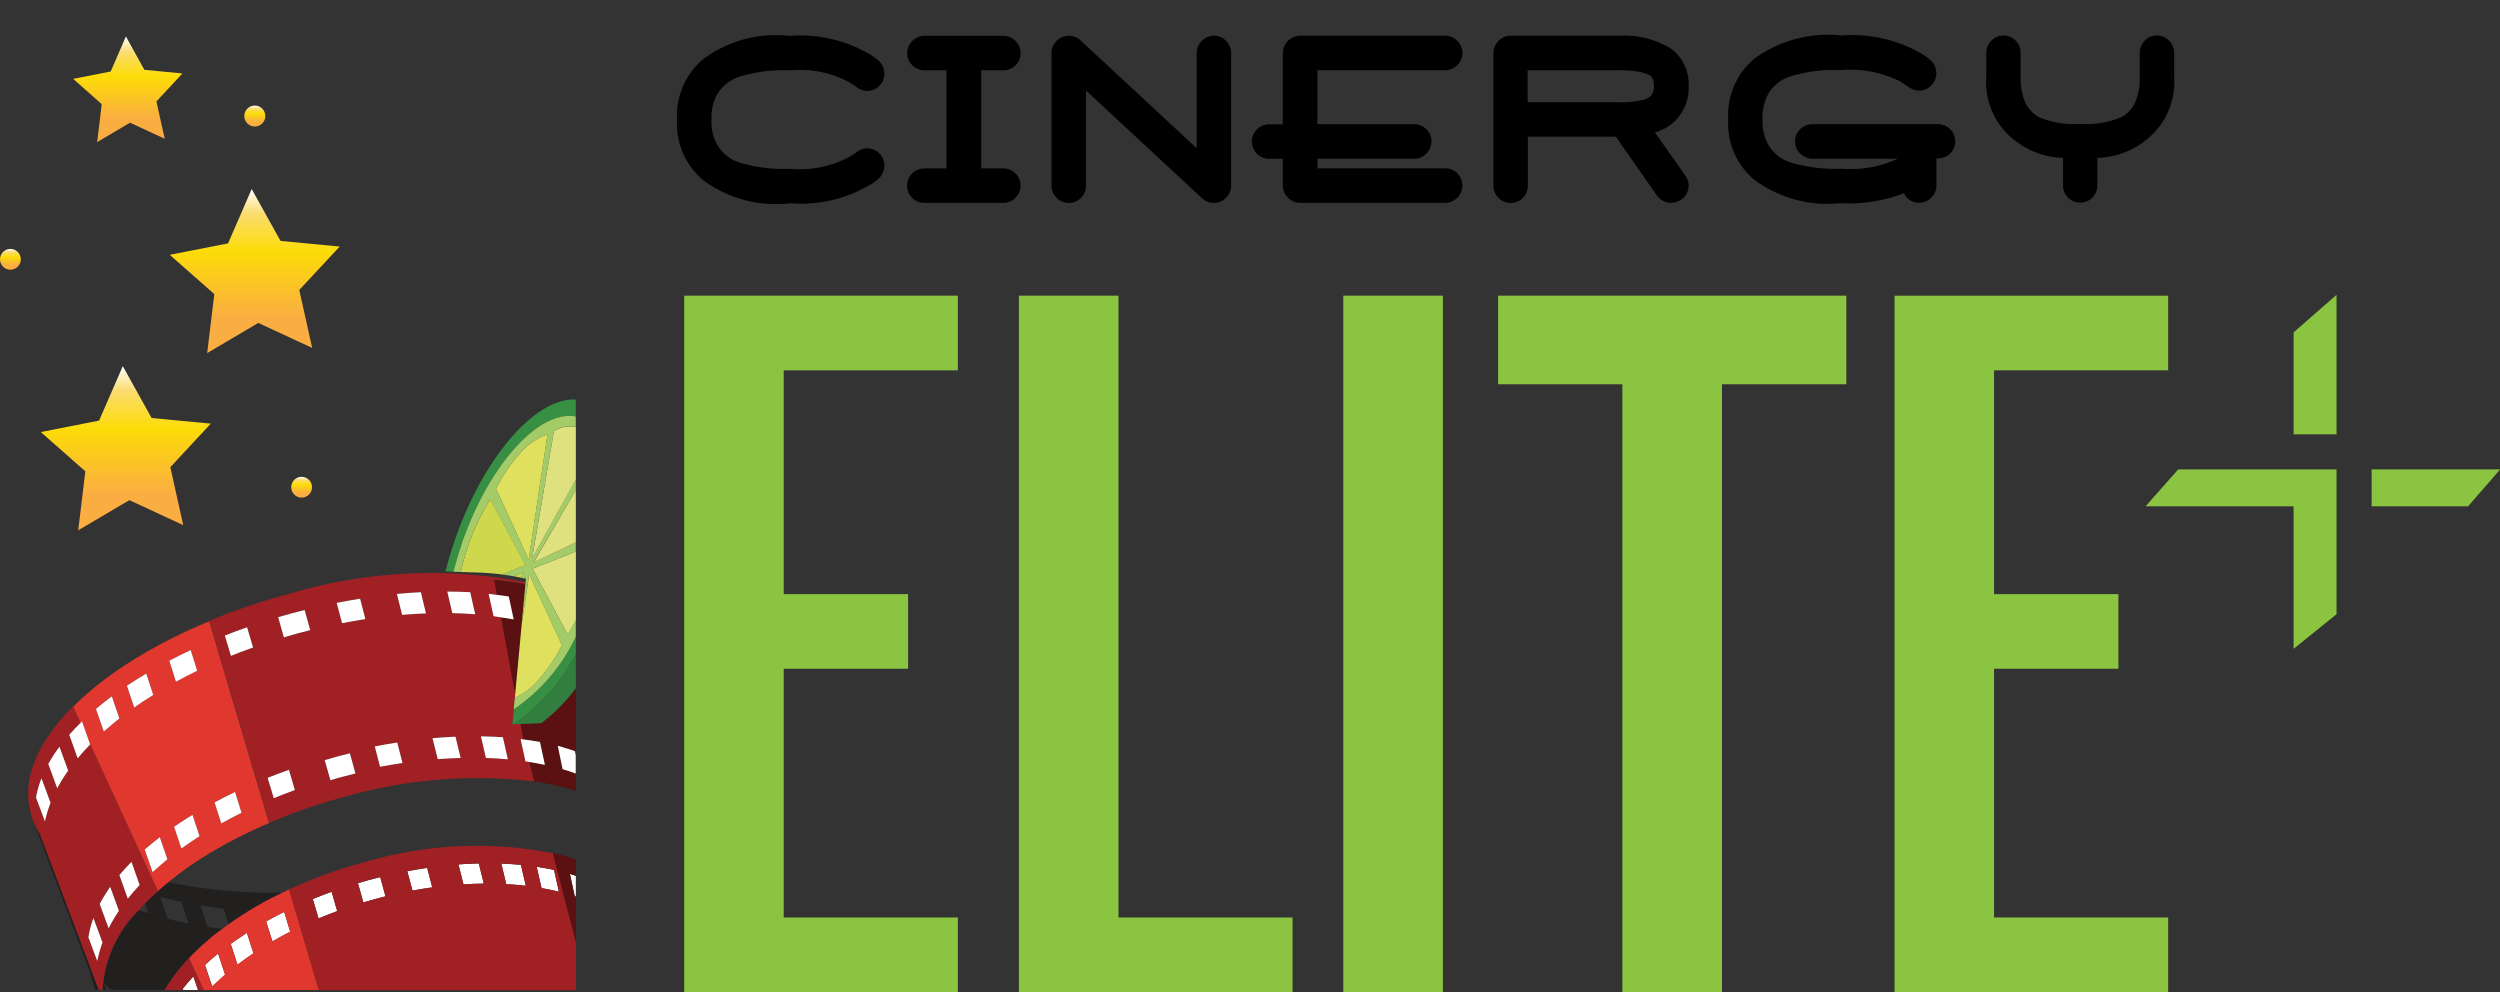 <svg id="PLUS_copy" data-name="PLUS copy" xmlns="http://www.w3.org/2000/svg" xmlns:xlink="http://www.w3.org/1999/xlink" width="95.404" height="37.86" viewBox="0 0 95.404 37.86">
  <rect x="0" y="0" width="95.404" height="37.86" fill="#333333" stroke="none"/>
  <defs>
    <linearGradient id="linear-gradient" x1="0.5" x2="0.5" y2="1" gradientUnits="objectBoundingBox">
      <stop offset="0" stop-color="#fff"/>
      <stop offset="0.15" stop-color="#fbdc6f"/>
      <stop offset="0.38" stop-color="#fcdc07"/>
      <stop offset="0.78" stop-color="#faae42"/>
    </linearGradient>
    <linearGradient id="linear-gradient-2" x1="0.5" y1="0" x2="0.5" y2="1" xlink:href="#linear-gradient"/>
    <linearGradient id="linear-gradient-3" x1="0.5" y1="0" x2="0.5" y2="1" xlink:href="#linear-gradient"/>
    <linearGradient id="linear-gradient-4" x1="0.5" y1="0" x2="0.5" y2="0.998" xlink:href="#linear-gradient"/>
    <linearGradient id="linear-gradient-5" x1="0.5" y1="0.002" x2="0.5" y2="1" xlink:href="#linear-gradient"/>
    <linearGradient id="linear-gradient-6" x1="0.498" y1="0.002" x2="0.498" y2="1" xlink:href="#linear-gradient"/>
  </defs>
  <g id="Group_3479" data-name="Group 3479" transform="translate(0 0)">
    <g id="Group_3472" data-name="Group 3472" transform="translate(1.05 15.246)">
      <path id="Path_793" data-name="Path 793" d="M55.371,246.5c-.3-.038-.6-.081-.891-.132l.262.816c.188.029.381.052.574.076.079-.059.157-.118.238-.175Z" transform="translate(-47.89 -227.063)" fill="none"/>
      <path id="Path_794" data-name="Path 794" d="M38.12,246.253l-.129-.373c-.08.083-.157.166-.231.25C37.881,246.17,38,246.215,38.12,246.253Z" transform="translate(-33.515 -226.641)" fill="none"/>
      <path id="Path_795" data-name="Path 795" d="M43.58,244.01l.285.841c.258.065.523.123.8.18l-.275-.829Q43.973,244.116,43.58,244.01Z" transform="translate(-38.518 -225.034)" fill="none"/>
      <path id="Path_796" data-name="Path 796" d="M28.21,267.781h.215c-.109-.086-.215-.172-.314-.261l.1.261Z" transform="translate(-25.218 -245.247)" fill="none"/>
      <path id="Path_797" data-name="Path 797" d="M61.049,212.062l-.156-.043c-.08-.021-.16-.041-.241-.059l-.142-.034c-.094-.021-.189-.039-.285-.057l-.112-.022c-.116-.021-.236-.041-.355-.059a18.377,18.377,0,0,0-7.364.6,22.019,22.019,0,0,0-2.82.978q-.625.267-1.2.562l-.057.029c-.174.09-.344.181-.511.273l-.048.027c-.359.2-.7.412-1.024.628l-.052.035q-.509.345-.951.707a20.434,20.434,0,0,0,4.348.4l.128-.062.128-.063h0a18.382,18.382,0,0,1,2.872-1.039,15.121,15.121,0,0,1,7.206-.355h.006c.123.029.244.06.363.093a.008.008,0,0,1,.006,0c.173.049.341.1.5.158v-2.628l-.032-.01c-.069-.021-.14-.042-.212-.062Z" transform="translate(-40.367 -197.203)" fill="none"/>
      <path id="Path_798" data-name="Path 798" d="M7.49,219.11l.153.408a2.7,2.7,0,0,1-.076-.292c-.025-.038-.053-.076-.077-.115Z" transform="translate(-7.49 -203.626)" fill="#221f1f"/>
      <path id="Path_799" data-name="Path 799" d="M9.25,223.83l2.156,5.757a2.952,2.952,0,0,0,.157.565c.008.022.02.043.028.065h.136l-2.255-5.962a3.055,3.055,0,0,1-.22-.425Z" transform="translate(-9.003 -207.684)" fill="#221f1f"/>
      <path id="Path_800" data-name="Path 800" d="M31.2,242.97l.008-.008c.1-.108.21-.215.321-.32l.076-.072c.1-.1.208-.189.318-.283l.055-.048c.128-.107.259-.213.4-.317.027-.021.056-.041.083-.062l.011-.008c-.192-.024-.386-.046-.574-.076l-.262-.816c.292.05.588.094.891.132l.184.585.084-.058.133-.093c.114-.077.23-.153.349-.229.035-.022.067-.045.1-.066.146-.091.3-.18.449-.266.056-.032.114-.063.171-.1l.32-.173.2-.1c.079-.039.157-.079.237-.116a20.435,20.435,0,0,1-4.348-.4c-.13.107-.257.215-.377.323q-.269.242-.509.489l.129.373c-.123-.038-.24-.083-.36-.123a4.709,4.709,0,0,0-1.383,3.046h.128l-.1-.261c.1.09.2.177.314.261h2.027a6.779,6.779,0,0,1,.927-1.217h0Zm-.813-1.5-.285-.841c.262.072.53.135.805.192l.275.829C30.907,241.595,30.64,241.536,30.382,241.471Z" transform="translate(-25.037 -221.655)" fill="#221f1f"/>
      <path id="Path_801" data-name="Path 801" d="M60.238,230.12l-.048.027Z" transform="translate(-52.799 -213.092)" fill="#a12023"/>
      <path id="Path_802" data-name="Path 802" d="M64.217,227.96l-.058.029Z" transform="translate(-56.212 -211.235)" fill="#a12023"/>
      <path id="Path_803" data-name="Path 803" d="M153.85,214.34l.156.043Z" transform="translate(-133.323 -199.525)" fill="#a12023"/>
      <path id="Path_804" data-name="Path 804" d="M138.636,163.181l-.187-.871.187.871Z" transform="translate(-120.083 -154.792)" fill="#a12023"/>
      <path id="Path_805" data-name="Path 805" d="M27.12,180.691a14.355,14.355,0,0,1,1.2-.841C27.89,180.122,27.489,180.4,27.12,180.691Z" transform="translate(-24.367 -169.872)" fill="#a12023"/>
      <path id="Path_806" data-name="Path 806" d="M19.86,186.806a11.519,11.519,0,0,1,1-.886A10.887,10.887,0,0,0,19.86,186.806Z" transform="translate(-18.125 -175.091)" fill="#a12023"/>
      <path id="Path_807" data-name="Path 807" d="M35.79,177.313c.217-.136.44-.271.673-.4C36.232,177.042,36.007,177.175,35.79,177.313Z" transform="translate(-31.821 -167.344)" fill="#a12023"/>
      <path id="Path_808" data-name="Path 808" d="M151.12,213.68l.142.034Z" transform="translate(-130.976 -198.958)" fill="#a12023"/>
      <path id="Path_809" data-name="Path 809" d="M148.29,213.11l.112.022Z" transform="translate(-128.543 -198.467)" fill="#a12023"/>
      <path id="Path_810" data-name="Path 810" d="M148.012,208.057h0l-.042-.007Z" transform="translate(-128.268 -194.117)" fill="#a12023"/>
      <path id="Path_811" data-name="Path 811" d="M52.572,234.79l-.052.035Z" transform="translate(-46.205 -217.107)" fill="#a12023"/>
      <path id="Path_812" data-name="Path 812" d="M153.31,203.38c.151.043.3.09.443.14C153.609,203.47,153.46,203.423,153.31,203.38Z" transform="translate(-132.859 -190.102)" fill="#a12023"/>
      <path id="Path_813" data-name="Path 813" d="M43.5,227.8h0l.288.844Z" transform="translate(-38.45 -211.097)" fill="#a12023"/>
      <path id="Path_814" data-name="Path 814" d="M49.623,221.72c-.156.094-.306.191-.453.287.147-.1.3-.194.453-.287Z" transform="translate(-43.324 -205.87)" fill="#a12023"/>
      <path id="Path_815" data-name="Path 815" d="M35.518,184.086c-.252.156-.5.317-.729.48l-.279-.832c.237-.158.482-.313.739-.464h0c-.257.153-.5.306-.739.464l.279.832c.233-.163.475-.324.729-.481Z" transform="translate(-30.72 -172.812)" fill="#a12023"/>
      <path id="Path_816" data-name="Path 816" d="M30.994,195.49h0c-.084.066-.164.132-.244.2Q30.87,195.589,30.994,195.49Z" transform="translate(-27.488 -183.319)" fill="#a12023"/>
      <path id="Path_817" data-name="Path 817" d="M151.77,202.94l.185.892-.185-.892Z" transform="translate(-131.535 -189.724)" fill="#a12023"/>
      <path id="Path_818" data-name="Path 818" d="M156.492,215.11h0a.214.214,0,0,0-.032-.01Z" transform="translate(-135.567 -200.178)" fill="#a12023"/>
      <path id="Path_819" data-name="Path 819" d="M47.39,224.97l.279.832-.279-.832Z" transform="translate(-41.794 -208.664)" fill="#a12023"/>
      <path id="Path_820" data-name="Path 820" d="M45.172,165.417l-.008,0a21.945,21.945,0,0,1,2.82-.978,18.381,18.381,0,0,1,7.364-.6l-.05-.008-.194-.742c-.049-.007-.1-.018-.144-.025l-.188-.856c.255.031.5.069.741.112-.2-.038-.415-.067-.63-.1l-.108-.589-.272.01h-.042l.053-.565.041-.44.013-.137-.537-2.935c-.1-.014-.189-.034-.288-.046l-.188-.856c.109.011.212.029.318.043l-.1-.571c.428.042.822.1,1.191.171l.007-.076a18.9,18.9,0,0,0-9.143.477,22.875,22.875,0,0,0-5.224,2.109,20.673,20.673,0,0,1,2.289-1.111l2.283,7.7Zm8.927-3.272.188.843c-.273-.027-.551-.043-.837-.053l-.191-.825c.288.006.567.017.841.035Zm-1.247-5.534.189.841c-.285-.021-.578-.036-.874-.042l-.192-.823c.3,0,.59.008.877.024Zm-.564,5.513.195.808q-.431.011-.875.045l-.2-.8c.3-.027.59-.045.878-.057Zm-1.32-5.515.194.808c-.3.011-.6.029-.912.055l-.2-.8c.31-.029.613-.05.916-.066Zm-.9,5.736.2.781q-.423.061-.854.143l-.2-.776c.288-.058.575-.105.858-.15Zm-1.417-5.488.2.78c-.293.045-.59.1-.889.154l-.206-.776C48.056,156.957,48.353,156.9,48.649,156.858Zm-.879,6.025c.164-.043.325-.086.489-.126l.21.769c-.154.039-.31.079-.467.122s-.327.091-.489.139l-.219-.767c.157-.046.314-.093.474-.136Zm-1.749-5.458c.171-.046.341-.09.511-.132l.212.769q-.244.061-.488.126c-.173.048-.342.1-.512.146l-.217-.769c.164-.049.328-.1.5-.142Zm-.088,5.963.227.771c-.275.1-.544.2-.806.31l-.234-.776Q45.518,163.536,45.932,163.388Zm-1.6-5.44.229.773c-.289.1-.569.209-.846.321l-.233-.777C43.763,158.155,44.047,158.049,44.335,157.948Z" transform="translate(-35.956 -149.257)" fill="#a12023"/>
      <path id="Path_821" data-name="Path 821" d="M46.05,177.3c.265-.137.539-.273.819-.405h0c-.28.132-.554.268-.819.405l.194.607Z" transform="translate(-40.642 -167.327)" fill="#a12023"/>
      <path id="Path_822" data-name="Path 822" d="M11.878,200.021c.074-.083.151-.167.231-.25q.238-.248.509-.489l-.008.007-2.62-5.683.032.093q-.257.263-.478.53l-.321-.9q.225-.259.488-.513c-.021.02-.039.039-.059.059l-.288-.626c-1.28,1.282-1.906,2.641-1.656,3.881a2.7,2.7,0,0,0,.076.292c.015.046.027.093.043.139s.035.077.05.116a3.214,3.214,0,0,0,.22.425l2.255,5.962h.14a4.706,4.706,0,0,1,1.383-3.046Zm-1.15.69-.342-.93a5.8,5.8,0,0,1,.4-.651l.332.913A6.47,6.47,0,0,0,10.728,200.711Zm1.182-1.652c-.16.173-.311.348-.452.523l-.321-.9c.143-.168.3-.338.463-.506l.311.884Zm-3.057-5.276.332.914a6.156,6.156,0,0,0-.418.675l-.342-.93A5.9,5.9,0,0,1,8.853,193.783Zm-.69,1.206.348.937a4.432,4.432,0,0,0-.216.711l-.342-.912a3.747,3.747,0,0,1,.209-.736Zm2.133,6.977-.342-.912a3.721,3.721,0,0,1,.191-.731l.348.935a4.3,4.3,0,0,0-.2.708Z" transform="translate(-7.631 -180.533)" fill="#a12023"/>
      <path id="Path_823" data-name="Path 823" d="M20.214,172.837l.279.79,2.62,5.683.008-.007c.121-.108.247-.216.377-.323.295-.241.611-.478.951-.707l.052-.035c.323-.216.665-.426,1.024-.628l.048-.027c.167-.093.337-.184.511-.273l.057-.029q.576-.295,1.2-.562s.006,0,.008,0l-2.283-7.7a20.311,20.311,0,0,0-2.289,1.111h0c-.231.132-.456.265-.673.4a.05.05,0,0,0-.014.01c-.432.272-.833.554-1.2.842l-.013.01a10.706,10.706,0,0,0-1,.886l0,0h0l.288.625c.02-.02.038-.039.059-.059Zm5.84,2.691.245.79q-.4.2-.771.405l-.258-.8q.381-.2.783-.4Zm-2.045,2.161-.278-.832h0c.081-.056.165-.112.25-.167.147-.1.3-.194.453-.288h0l.268.813C24.463,177.372,24.23,177.53,24.009,177.69Zm.352-7.575h0l.247.791c-.279.133-.548.272-.811.417l-.062-.194-.194-.607c.265-.137.539-.273.819-.405Zm-1.177,7.14.288.844c-.2.16-.386.325-.565.491l-.3-.863c.182-.158.374-.317.578-.471h0Zm-.52-6.245h0l.268.816c-.252.156-.5.317-.729.481l-.279-.832q.356-.238.739-.464Zm-1.313.87.289.843h0c-.084.066-.164.132-.244.2-.121.1-.238.2-.351.3l-.3-.863c.191-.161.394-.323.606-.48Z" transform="translate(-18.134 -160.552)" fill="#e0382f"/>
      <path id="Path_824" data-name="Path 824" d="M134.585,158.352c.151.02.306.036.452.062l.187.871h0c-.156-.031-.32-.052-.481-.077l.537,2.935.248-2.662.143-1.53c-.369-.07-.763-.128-1.191-.171l.1.571Z" transform="translate(-116.67 -150.897)" fill="#5b1011"/>
      <path id="Path_825" data-name="Path 825" d="M142.454,188.594l-.784.029.108.589c.215.028.428.059.63.1l.188.872h0l-.042-.007c-.18-.038-.366-.069-.553-.1l.194.742.05.008c.121.018.238.036.355.059l.112.022c.1.018.192.038.285.057l.142.034.241.059.156.043c.072.02.142.041.212.062l.032.01v-.655c-.165-.059-.331-.118-.5-.167l-.187-.892h0c.074.02.144.041.216.062.151.043.3.09.443.14l.031.154V187.26a6.632,6.632,0,0,1-1.323,1.335Z" transform="translate(-122.851 -176.243)" fill="#5b1011"/>
      <path id="Path_826" data-name="Path 826" d="M13.9,204.094l-.332-.914a5.594,5.594,0,0,0-.428.659l.342.93A6.025,6.025,0,0,1,13.9,204.094Z" transform="translate(-12.348 -189.93)" fill="#fff"/>
      <path id="Path_827" data-name="Path 827" d="M10.347,212.707,10,211.77a3.654,3.654,0,0,0-.209.736l.342.912a4.3,4.3,0,0,1,.216-.711Z" transform="translate(-9.467 -197.315)" fill="#fff"/>
      <path id="Path_828" data-name="Path 828" d="M24.04,250.532l.342.912a4.344,4.344,0,0,1,.2-.708l-.348-.935a3.746,3.746,0,0,0-.191.731Z" transform="translate(-21.719 -230.012)" fill="#fff"/>
      <path id="Path_829" data-name="Path 829" d="M27.13,241.971l.342.93a6.226,6.226,0,0,1,.393-.668l-.332-.913A6.058,6.058,0,0,0,27.13,241.971Z" transform="translate(-24.376 -222.721)" fill="#fff"/>
      <path id="Path_830" data-name="Path 830" d="M18.84,196.8l.321.9q.221-.267.478-.53l-.032-.093-.279-.79C19.153,196.46,18.99,196.629,18.84,196.8Z" transform="translate(-17.248 -184.006)" fill="#fff"/>
      <path id="Path_831" data-name="Path 831" d="M32.481,235.006l.321.9c.14-.175.292-.351.452-.523l-.311-.884c-.165.168-.32.338-.463.506Z" transform="translate(-28.975 -216.857)" fill="#fff"/>
      <path id="Path_832" data-name="Path 832" d="M26.761,190.521c.08-.066.16-.132.244-.2h0l-.289-.843c-.212.157-.415.318-.606.48l.3.863c.114-.1.231-.2.351-.3Z" transform="translate(-23.499 -178.151)" fill="#fff"/>
      <path id="Path_833" data-name="Path 833" d="M39.38,228.263l.3.863c.18-.165.369-.33.565-.491l-.288-.844h0q-.305.234-.578.471Z" transform="translate(-34.907 -211.089)" fill="#fff"/>
      <path id="Path_834" data-name="Path 834" d="M34.808,184.566c.233-.163.475-.324.729-.48l-.268-.816h0c-.257.153-.5.306-.739.464l.279.832Z" transform="translate(-30.738 -172.812)" fill="#fff"/>
      <path id="Path_835" data-name="Path 835" d="M48.1,221.72c-.156.094-.306.191-.453.287-.084.055-.168.111-.25.167h0l.278.832c.222-.16.453-.318.693-.473l-.268-.813Z" transform="translate(-41.803 -205.87)" fill="#fff"/>
      <path id="Path_836" data-name="Path 836" d="M46.244,177.894l.062.194c.262-.144.532-.282.811-.417l-.247-.791h0c-.28.132-.554.268-.819.405l.194.607Z" transform="translate(-40.642 -167.319)" fill="#fff"/>
      <path id="Path_837" data-name="Path 837" d="M59.408,216.28l-.245-.79q-.4.191-.783.4l.258.8q.374-.21.771-.405Z" transform="translate(-51.243 -200.514)" fill="#fff"/>
      <path id="Path_838" data-name="Path 838" d="M62.249,171.443l-.229-.773c-.288.1-.572.209-.85.317l.233.777C61.679,171.652,61.96,171.545,62.249,171.443Z" transform="translate(-53.641 -161.98)" fill="#fff"/>
      <path id="Path_839" data-name="Path 839" d="M73.861,210.231l-.227-.771c-.278.1-.547.2-.813.306l.234.776c.262-.107.533-.21.806-.31Z" transform="translate(-63.658 -195.329)" fill="#fff"/>
      <path id="Path_840" data-name="Path 840" d="M76.459,166.9q.244-.067.488-.126l-.212-.769c-.171.042-.341.086-.511.132s-.331.093-.5.142l.217.769c.168-.049.339-.1.512-.146Z" transform="translate(-66.159 -157.973)" fill="#fff"/>
      <path id="Path_841" data-name="Path 841" d="M89.047,205.851c.157-.043.314-.083.467-.122l-.21-.769c-.164.039-.327.081-.489.126s-.317.09-.474.136l.219.767c.163-.048.325-.1.489-.139Z" transform="translate(-77.001 -191.46)" fill="#fff"/>
      <path id="Path_842" data-name="Path 842" d="M103.03,202.811l-.2-.781c-.283.043-.571.093-.858.15l.2.776c.288-.055.572-.1.854-.143Z" transform="translate(-88.719 -188.941)" fill="#fff"/>
      <path id="Path_843" data-name="Path 843" d="M92.705,163.68l-.2-.78c-.3.048-.593.1-.895.158l.206.776C92.115,163.777,92.412,163.723,92.705,163.68Z" transform="translate(-79.812 -155.299)" fill="#fff"/>
      <path id="Path_844" data-name="Path 844" d="M118.763,201.258l-.195-.808c-.288.013-.579.029-.878.058l.2.8q.444-.034.875-.045Z" transform="translate(-102.235 -187.583)" fill="#fff"/>
      <path id="Path_845" data-name="Path 845" d="M109.109,161.938l-.194-.808c-.3.015-.606.038-.916.066l.2.8c.309-.027.611-.045.912-.055Z" transform="translate(-93.904 -153.778)" fill="#fff"/>
      <path id="Path_846" data-name="Path 846" d="M131.879,201.228l-.188-.843c-.273-.02-.554-.029-.841-.035l.191.825c.286.01.564.028.837.053Z" transform="translate(-113.549 -187.497)" fill="#fff"/>
      <path id="Path_847" data-name="Path 847" d="M122.766,161.825l-.189-.841q-.429-.023-.877-.024l.192.823Q122.338,161.794,122.766,161.825Z" transform="translate(-105.682 -153.631)" fill="#fff"/>
      <path id="Path_848" data-name="Path 848" d="M141.839,201.934c.049.007.1.018.144.025.188.029.373.06.553.1l.042.007h0l-.188-.872c-.238-.045-.485-.081-.741-.112l.188.856Z" transform="translate(-122.834 -188.125)" fill="#fff"/>
      <path id="Path_849" data-name="Path 849" d="M133.916,162.536l-.187-.871c-.146-.025-.3-.042-.452-.062-.107-.014-.209-.032-.318-.043l.188.856c.1.013.191.031.288.046.161.024.325.046.481.077h0Z" transform="translate(-115.363 -154.147)" fill="#fff"/>
      <path id="Path_850" data-name="Path 850" d="M151.986,203c-.072-.021-.142-.042-.216-.062h0l.185.892c.174.051.339.108.5.167v-.7l-.031-.154c-.144-.051-.293-.1-.443-.14Z" transform="translate(-131.535 -189.724)" fill="#fff"/>
      <path id="Path_851" data-name="Path 851" d="M81.432,234.64a18.347,18.347,0,0,0-2.872,1.041h0A18.386,18.386,0,0,1,81.432,234.64Z" transform="translate(-68.593 -216.978)" fill="#841620"/>
      <path id="Path_852" data-name="Path 852" d="M136.42,234.98h0c.255.01.5.025.746.048C136.923,235.005,136.675,234.99,136.42,234.98Z" transform="translate(-118.338 -217.27)" fill="#841620"/>
      <path id="Path_853" data-name="Path 853" d="M100.39,238.781c.144-.039.288-.076.431-.111l.2.735-.2-.735C100.676,238.706,100.533,238.742,100.39,238.781Z" transform="translate(-87.361 -220.443)" fill="#841620"/>
      <path id="Path_854" data-name="Path 854" d="M60.371,251.3l-.011.008c.008-.007.018-.013.028-.02.1-.07.191-.14.29-.21l.015-.011-.084.057C60.528,251.185,60.45,251.244,60.371,251.3Z" transform="translate(-52.945 -231.104)" fill="#841620"/>
      <path id="Path_855" data-name="Path 855" d="M85.838,242.66h0c-.244.088-.482.181-.718.276C85.356,242.841,85.594,242.748,85.838,242.66Z" transform="translate(-74.232 -223.873)" fill="#841620"/>
      <path id="Path_856" data-name="Path 856" d="M56.967,253.54q.183-.154.379-.3a.025.025,0,0,1,.01-.007c-.136.1-.268.21-.4.317l.008-.007Z" transform="translate(-50.022 -232.961)" fill="#841620"/>
      <path id="Path_857" data-name="Path 857" d="M51.47,258.661c.007-.007.015-.014.022-.022.093-.1.189-.194.289-.289l.01-.01c-.111.105-.219.212-.321.32Z" transform="translate(-45.302 -237.354)" fill="#841620"/>
      <path id="Path_858" data-name="Path 858" d="M45.717,260.7a6.712,6.712,0,0,0-.927,1.217h0a6.776,6.776,0,0,1,.927-1.217Z" transform="translate(-39.559 -239.383)" fill="#841620"/>
      <path id="Path_859" data-name="Path 859" d="M54.3,256.093c.093-.086.187-.17.285-.254l.021-.02c-.109.094-.216.188-.318.283l.011-.01Z" transform="translate(-47.726 -235.187)" fill="#841620"/>
      <path id="Path_860" data-name="Path 860" d="M75.064,242.661q.149-.076.3-.147l.048-.024c-.043.02-.086.041-.128.062-.08.038-.158.077-.237.116l.014-.007Z" transform="translate(-65.575 -223.727)" fill="#841620"/>
      <path id="Path_861" data-name="Path 861" d="M71.375,244.657c.09-.05.181-.1.275-.147l.02-.01q-.162.084-.32.172l.027-.014Z" transform="translate(-62.394 -225.455)" fill="#841620"/>
      <path id="Path_862" data-name="Path 862" d="M66.921,246.661c.139-.086.282-.171.426-.254a.079.079,0,0,0,.011-.007c-.153.087-.3.177-.449.266l.01-.006Z" transform="translate(-58.576 -227.089)" fill="#841620"/>
      <path id="Path_863" data-name="Path 863" d="M63.705,249c.1-.066.2-.13.3-.195l.036-.024c-.119.076-.236.151-.349.229L63.7,249Z" transform="translate(-55.808 -229.135)" fill="#841620"/>
      <path id="Path_864" data-name="Path 864" d="M146.04,235.85l.185.813c.226.039.446.086.662.137l-.185-.83C146.487,235.924,146.267,235.885,146.04,235.85Z" transform="translate(-126.609 -218.018)" fill="#fff"/>
      <path id="Path_865" data-name="Path 865" d="M124.75,234.986l.192.76c.262-.017.519-.025.774-.028l-.189-.769C125.273,234.956,125.015,234.968,124.75,234.986Z" transform="translate(-108.304 -217.244)" fill="#fff"/>
      <path id="Path_866" data-name="Path 866" d="M155.245,238.641a.4.4,0,0,1,.043.015v-.792c-.076-.025-.15-.051-.229-.074Z" transform="translate(-134.363 -219.686)" fill="#fff"/>
      <path id="Path_867" data-name="Path 867" d="M136.42,234.98l.187.785c.254.014.5.036.748.065l-.186-.8c-.243-.022-.491-.038-.746-.048Z" transform="translate(-118.338 -217.27)" fill="#fff"/>
      <path id="Path_868" data-name="Path 868" d="M97.828,238.781c-.142.038-.279.08-.418.121l.206.733c.143-.042.288-.084.432-.123s.276-.073.414-.107l-.2-.735c-.144.035-.288.072-.431.111Z" transform="translate(-84.799 -220.443)" fill="#fff"/>
      <path id="Path_869" data-name="Path 869" d="M110.83,236.286l.2.739c.254-.046.508-.087.756-.121l-.194-.745C111.338,236.2,111.087,236.239,110.83,236.286Z" transform="translate(-96.337 -218.285)" fill="#fff"/>
      <path id="Path_870" data-name="Path 870" d="M85.12,242.936l.22.741c.231-.1.47-.189.711-.279l-.213-.738C85.594,242.748,85.356,242.841,85.12,242.936Z" transform="translate(-74.232 -223.873)" fill="#fff"/>
      <path id="Path_871" data-name="Path 871" d="M56.54,260.248l-.265-.808c-.177.143-.345.29-.5.439l.276.825q.139-.135.286-.269C56.4,260.373,56.47,260.31,56.54,260.248Z" transform="translate(-48.999 -238.3)" fill="#fff"/>
      <path id="Path_872" data-name="Path 872" d="M63.041,254.073c-.086.059-.17.118-.251.178l.258.794q.292-.223.609-.435l-.25-.78c-.125.08-.245.161-.365.243Z" transform="translate(-55.034 -233.476)" fill="#fff"/>
      <path id="Path_873" data-name="Path 873" d="M73.109,248.12c-.236.119-.464.238-.689.363l.241.764q.33-.191.677-.37l-.23-.756Z" transform="translate(-63.314 -228.567)" fill="#fff"/>
      <path id="Path_874" data-name="Path 874" d="M49.731,266.161l.015.046h.565l-.177-.518c-.146.154-.279.314-.405.473Z" transform="translate(-43.806 -243.673)" fill="#fff"/>
      <path id="Path_875" data-name="Path 875" d="M150.47,232.11c.123.029.245.06.363.093C150.714,232.169,150.593,232.138,150.47,232.11Z" transform="translate(-130.417 -214.803)" fill="#a12023"/>
      <path id="Path_876" data-name="Path 876" d="M81.432,230.723a18.342,18.342,0,0,0-2.872,1.041L79.7,235.6h9.822v-1.826l-.879-3.4A15.156,15.156,0,0,0,81.432,230.723ZM79.7,232.864l-.22-.741c.236-.1.474-.188.718-.276h0l.213.738C80.17,232.675,79.932,232.766,79.7,232.864Zm2.14-.735c-.144.039-.288.081-.432.123l-.206-.734c.139-.041.276-.081.418-.121s.288-.076.431-.111l.2.735c-.137.034-.276.069-.414.107Zm1.442-.33-.2-.739c.257-.048.508-.09.759-.126l.194.745Q83.664,231.73,83.282,231.8Zm1.948-.237-.192-.76c.265-.02.523-.032.777-.036l.189.769C85.749,231.538,85.492,231.546,85.23,231.563Zm1.631-.008-.187-.785h0c.255.01.5.025.746.048l.187.8c-.244-.028-.492-.052-.748-.064Zm1.348.151-.185-.813c.227.035.446.074.662.121l.185.83C88.655,231.792,88.435,231.745,88.209,231.706Z" transform="translate(-68.593 -213.061)" fill="#a12023"/>
      <path id="Path_877" data-name="Path 877" d="M60.56,251.35c.1-.07.191-.14.29-.21C60.751,251.209,60.655,251.279,60.56,251.35Z" transform="translate(-53.117 -231.164)" fill="#a12023"/>
      <path id="Path_878" data-name="Path 878" d="M153.6,232.941v0c-.163-.057-.331-.109-.5-.158C153.274,232.829,153.441,232.884,153.6,232.941Z" transform="translate(-132.678 -215.379)" fill="#a12023"/>
      <path id="Path_879" data-name="Path 879" d="M64.1,248.95c-.1.065-.2.129-.3.195C63.9,249.079,64,249.014,64.1,248.95Z" transform="translate(-55.903 -229.281)" fill="#a12023"/>
      <path id="Path_880" data-name="Path 880" d="M71.795,244.57l-.275.147C71.61,244.667,71.7,244.618,71.795,244.57Z" transform="translate(-62.54 -225.515)" fill="#a12023"/>
      <path id="Path_881" data-name="Path 881" d="M75.15,242.807q.149-.076.3-.147Z" transform="translate(-65.661 -223.873)" fill="#a12023"/>
      <path id="Path_882" data-name="Path 882" d="M67.426,246.45c-.146.083-.288.168-.426.254C67.139,246.618,67.282,246.533,67.426,246.45Z" transform="translate(-58.654 -227.132)" fill="#a12023"/>
      <path id="Path_883" data-name="Path 883" d="M51.62,258.7c.093-.1.189-.194.289-.289C51.809,258.505,51.713,258.6,51.62,258.7Z" transform="translate(-45.431 -237.414)" fill="#a12023"/>
      <path id="Path_884" data-name="Path 884" d="M54.665,255.96c-.1.084-.192.168-.285.254C54.473,256.128,54.567,256.044,54.665,255.96Z" transform="translate(-47.804 -235.308)" fill="#a12023"/>
      <path id="Path_885" data-name="Path 885" d="M44.79,261.909h.71l-.015-.046c.125-.159.258-.317.405-.473l.177.518h.215l-.562-1.217a6.714,6.714,0,0,0-.927,1.217Z" transform="translate(-39.559 -239.374)" fill="#a12023"/>
      <path id="Path_886" data-name="Path 886" d="M67.18,253.83l.25.78-.25-.78Z" transform="translate(-58.809 -233.477)" fill="#a12023"/>
      <path id="Path_887" data-name="Path 887" d="M56.275,259.44c-.177.143-.345.29-.5.439q.24-.223.5-.439Z" transform="translate(-48.999 -238.3)" fill="#a12023"/>
      <path id="Path_888" data-name="Path 888" d="M57.389,253.28q-.2.149-.379.3Q57.193,253.429,57.389,253.28Z" transform="translate(-50.065 -233.004)" fill="#a12023"/>
      <path id="Path_889" data-name="Path 889" d="M63.032,255.56c-.086.059-.17.118-.252.178l.258.794h0l-.258-.794c.081-.06.167-.119.251-.178Z" transform="translate(-55.026 -234.964)" fill="#a12023"/>
      <path id="Path_890" data-name="Path 890" d="M57.73,266.8c.093-.091.188-.18.286-.269C57.918,266.62,57.823,266.708,57.73,266.8Z" transform="translate(-50.684 -244.395)" fill="#a12023"/>
      <path id="Path_891" data-name="Path 891" d="M74.817,248.876c-.233.119-.459.244-.677.37q.33-.191.679-.37l-.23-.756.23.756Z" transform="translate(-64.792 -228.567)" fill="#a12023"/>
      <path id="Path_892" data-name="Path 892" d="M55.236,242.05h0c-.043.02-.086.042-.128.063l-.048.024-.3.147-.014.007c-.067.034-.135.069-.2.1l-.02.01-.275.147-.027.014-.171.1a.078.078,0,0,0-.011.007c-.146.083-.288.168-.426.254l-.01.006-.1.066-.036.024c-.1.065-.2.129-.3.195l-.014.01-.133.093-.015.011q-.147.1-.29.21c-.008.007-.018.013-.028.02-.028.021-.056.041-.083.062l-.01.007q-.2.149-.379.3l-.008.007-.055.048-.021.02c-.1.084-.194.168-.285.254l-.011.01-.076.072-.01.01c-.1.1-.2.192-.289.289-.007.007-.015.014-.022.022l-.008.008h0l.562,1.217h4.383l-1.136-3.832Zm-3.2,2.878q.24-.223.5-.439h0l.265.808c-.07.062-.14.123-.208.187-.1.09-.194.178-.286.269l-.276-.825Zm1.243-.011h0l-.258-.794c.081-.06.167-.119.252-.178.119-.083.241-.164.365-.243h0l.25.78C53.68,244.624,53.475,244.768,53.28,244.917Zm1.335-.889-.241-.764c.224-.125.452-.244.689-.363l.23.756c-.233.119-.459.244-.679.37Z" transform="translate(-45.267 -223.349)" fill="#e0382f"/>
      <path id="Path_893" data-name="Path 893" d="M150.8,232.194c-.119-.034-.24-.065-.363-.093a.008.008,0,0,1-.006,0h0l.879,3.4v-1.738a.393.393,0,0,1-.043-.015l-.185-.851c.079.022.154.049.229.074v-.616c-.163-.057-.33-.112-.5-.161a.009.009,0,0,1-.006,0Z" transform="translate(-130.383 -214.794)" fill="#5b1011"/>
      <path id="Path_894" data-name="Path 894" d="M139.721,180.587l.272-.01.784-.029a6.671,6.671,0,0,0,1.323-1.335V177.9a7.331,7.331,0,0,1-2.38,2.689Z" transform="translate(-121.175 -168.196)" fill="#317e3e"/>
      <path id="Path_895" data-name="Path 895" d="M121.518,114.191c-.122.363-.227.722-.318,1.076l.307.01c.083-.328.18-.662.293-1,1.025-3.042,2.955-5.191,4.376-4.923v-.648c-1.555-.08-3.568,2.245-4.659,5.484Z" transform="translate(-105.252 -108.706)" fill="#378f44"/>
      <path id="Path_896" data-name="Path 896" d="M139.473,176.05l-.053.568h.042a7.361,7.361,0,0,0,2.38-2.69v-.648A6.869,6.869,0,0,1,139.473,176.05Z" transform="translate(-120.917 -164.224)" fill="#378f44"/>
      <path id="Path_897" data-name="Path 897" d="M123.693,118.125c-.114.337-.21.67-.293,1l.278.008a8.945,8.945,0,0,1,.259-.937,8.688,8.688,0,0,1,.861-1.834l1.342,2.512-.9.355c.182.022.342.049.477.073l.376-.177-.13.224.132.029.06-.108-.02.118.028.007-.013.139-.007.076-.143,1.53.288-1.917,1.247,2.705a6.449,6.449,0,0,1-.882,1.31,2.672,2.672,0,0,1-.914.7l-.041.44a6.858,6.858,0,0,0,2.369-2.77v-.634c-.1.189-.2.373-.309.547l-1.342-2.512,1.652-.654v-.351l-1.606.753,1.606-2.753v-.4l-1.669,3.006.834-4.854a1.11,1.11,0,0,1,.834-.153V113.2c-1.422-.268-3.351,1.881-4.376,4.923Zm2.575.537-1.247-2.707a6.339,6.339,0,0,1,.881-1.309,2.455,2.455,0,0,1,1.084-.764Z" transform="translate(-107.144 -112.552)" fill="#a3cb67"/>
      <path id="Path_898" data-name="Path 898" d="M145.624,116.21l-.834,4.854,1.669-3.006v-2a1.1,1.1,0,0,0-.834.153Z" transform="translate(-125.534 -115.002)" fill="#dfe17e"/>
      <path id="Path_899" data-name="Path 899" d="M135.841,118.954a6.4,6.4,0,0,0-.881,1.309l1.247,2.707.718-4.78A2.471,2.471,0,0,0,135.841,118.954Z" transform="translate(-117.082 -116.86)" fill="#dfe15e"/>
      <path id="Path_900" data-name="Path 900" d="M126.511,135.87a8.656,8.656,0,0,0-.861,1.834,8.947,8.947,0,0,0-.259.937l.71.024c.318.013.607.039.857.072l.9-.355-1.342-2.512Z" transform="translate(-108.855 -132.06)" fill="#cfd84d"/>
      <path id="Path_901" data-name="Path 901" d="M139.94,155.737c.1.017.18.034.245.048l.13-.224Z" transform="translate(-121.364 -148.989)" fill="#cfd84d"/>
      <path id="Path_902" data-name="Path 902" d="M142.63,156.708l.041.01.02-.118Z" transform="translate(-123.677 -149.883)" fill="#cfd84d"/>
      <path id="Path_903" data-name="Path 903" d="M140.09,160.968a2.672,2.672,0,0,0,.914-.7,6.469,6.469,0,0,0,.882-1.31l-1.247-2.705-.288,1.917-.248,2.662-.013.137Z" transform="translate(-121.493 -149.582)" fill="#dfe15e"/>
      <path id="Path_904" data-name="Path 904" d="M146.254,153.245c.108-.173.21-.358.309-.547V150.08l-1.652.654,1.342,2.512Z" transform="translate(-125.637 -144.277)" fill="#dfe17e"/>
      <path id="Path_905" data-name="Path 905" d="M146.854,135.32v-2l-1.6,2.753Z" transform="translate(-125.929 -129.868)" fill="#dfe17e"/>
    </g>
    <g id="Group_3473" data-name="Group 3473" transform="translate(0 0)">
      <path id="Path_906" data-name="Path 906" d="M13.324,101.708l-2.224.436,1.7,1.5-.272,2.25,1.952-1.151,2.055.954-.492-2.212,1.543-1.661-2.257-.215-1.1-1.98Z" transform="translate(-9.543 -85.657)" fill="url(#linear-gradient)"/>
      <path id="Path_907" data-name="Path 907" d="M48.414,53.48l-2.224.435,1.7,1.5-.272,2.25,1.951-1.151,2.056.954-.492-2.212L52.674,53.6l-2.257-.216-1.1-1.98Z" transform="translate(-39.712 -44.191)" fill="url(#linear-gradient-2)"/>
      <path id="Path_908" data-name="Path 908" d="M21.342,11.249l-1.432.28L21,12.495l-.175,1.449,1.255-.742,1.324.614-.317-1.424.993-1.069-1.453-.139L21.923,9.91Z" transform="translate(-17.118 -8.52)" fill="url(#linear-gradient-3)"/>
      <circle id="Ellipse_195" data-name="Ellipse 195" cx="0.397" cy="0.397" r="0.397" transform="translate(11.113 18.196)" fill="url(#linear-gradient-4)"/>
      <circle id="Ellipse_196" data-name="Ellipse 196" cx="0.397" cy="0.397" r="0.397" transform="translate(0 9.499)" fill="url(#linear-gradient-5)"/>
      <path id="Path_909" data-name="Path 909" d="M66.48,29.147a.4.4,0,1,0,.4-.4A.4.4,0,0,0,66.48,29.147Z" transform="translate(-57.156 -24.718)" fill="url(#linear-gradient-6)"/>
      <circle id="Ellipse_197" data-name="Ellipse 197" cx="0.397" cy="0.397" r="0.397" transform="translate(0.763)" fill="url(#linear-gradient-4)"/>
    </g>
    <g id="Group_3474" data-name="Group 3474" transform="translate(26.111 11.283)">
      <path id="Path_910" data-name="Path 910" d="M189.977,94.688v9.492h6.645v2.847H186.18V80.45h10.442V83.3h-6.645V91.84h4.746v2.847h-4.746Z" transform="translate(-186.18 -80.45)" fill="#8bc441"/>
      <path id="Path_911" data-name="Path 911" d="M277.24,80.45h3.8v23.73h6.645v2.847H277.24Z" transform="translate(-264.469 -80.45)" fill="#8bc441"/>
      <path id="Path_912" data-name="Path 912" d="M369.346,80.45v26.577h-3.8V80.45Z" transform="translate(-340.394 -80.45)" fill="#8bc441"/>
      <path id="Path_913" data-name="Path 913" d="M420.929,83.831h-4.746v23.2h-3.8v-23.2H407.64V80.45h13.289Z" transform="translate(-376.581 -80.45)" fill="#8bc441"/>
      <path id="Path_914" data-name="Path 914" d="M519.307,94.688v9.492h6.645v2.847H515.51V80.45h10.442V83.3h-6.645V91.84h4.746v2.847h-4.746Z" transform="translate(-469.322 -80.45)" fill="#8bc441"/>
    </g>
    <g id="Group_3477" data-name="Group 3477" transform="translate(25.839 1.352)">
      <g id="Group_3475" data-name="Group 3475">
        <path id="Path_915" data-name="Path 915" d="M186.585,11.327a5.7,5.7,0,0,1,1.963-.252,3.993,3.993,0,0,1,2.251.447,2.836,2.836,0,0,1,.295.194.637.637,0,0,0,.868-.056.648.648,0,0,0,.188-.459.68.68,0,0,0-.206-.485l-.015-.015-.017-.013a3.28,3.28,0,0,0-.374-.258,5.2,5.2,0,0,0-2.989-.67,4.685,4.685,0,0,0-3.313.885,2.832,2.832,0,0,0-1,2.31,2.831,2.831,0,0,0,1,2.313,4.693,4.693,0,0,0,3.313.882h.049a5.154,5.154,0,0,0,2.947-.675,1.959,1.959,0,0,0,.4-.28.7.7,0,0,0,.206-.484.647.647,0,0,0-.195-.468.633.633,0,0,0-.459-.189.656.656,0,0,0-.405.142,2.18,2.18,0,0,1-.289.188,4.014,4.014,0,0,1-2.252.447,5.717,5.717,0,0,1-1.965-.25,1.522,1.522,0,0,1-.826-.684,1.81,1.81,0,0,1-.206-.942,1.816,1.816,0,0,1,.2-.937,1.524,1.524,0,0,1,.827-.687" transform="translate(-184.24 -9.742)"/>
        <path id="Path_916" data-name="Path 916" d="M250.51,11.056a.65.65,0,0,0,.463-.191.639.639,0,0,0,.195-.466.668.668,0,0,0-.659-.661H247.5a.671.671,0,0,0-.659.662.656.656,0,0,0,.659.655h.841V14.8H247.5a.658.658,0,0,0-.011,1.316h3.021a.655.655,0,0,0,.463-.194.653.653,0,0,0,0-.931.655.655,0,0,0-.463-.192h-.846V11.055h.846Z" transform="translate(-238.06 -9.725)"/>
        <path id="Path_917" data-name="Path 917" d="M292.327,9.72a.637.637,0,0,0-.467.2.657.657,0,0,0-.192.461v3.632L287.2,9.865l-.015-.011a.684.684,0,0,0-.4-.133.64.64,0,0,0-.466.2.651.651,0,0,0-.192.461v5.06a.663.663,0,0,0,.2.467.647.647,0,0,0,.453.191h.011a.647.647,0,0,0,.461-.192.658.658,0,0,0,.192-.467v-3.63l4.468,4.147.011.008a.651.651,0,0,0,.407.132.635.635,0,0,0,.46-.194.648.648,0,0,0,.192-.464v-5.06a.671.671,0,0,0-.192-.463.625.625,0,0,0-.461-.2" transform="translate(-271.84 -9.708)"/>
        <path id="Path_918" data-name="Path 918" d="M348.032,11.025a.651.651,0,0,0,.461-.191.631.631,0,0,0,.2-.466.649.649,0,0,0-.2-.464.638.638,0,0,0-.461-.195h-5.529a.682.682,0,0,0-.466.195.655.655,0,0,0-.2.47v2.718h-.525a.65.65,0,0,0-.46.192.638.638,0,0,0-.194.459.663.663,0,0,0,.188.464.646.646,0,0,0,.467.2h.525v1.024a.654.654,0,0,0,.2.466.672.672,0,0,0,.468.192h5.54a.656.656,0,0,0,.449-.194.658.658,0,0,0-.461-1.125H343.16v-.365h3.691a.654.654,0,0,0,.466-.2.666.666,0,0,0,.192-.467.64.64,0,0,0-.194-.46.65.65,0,0,0-.466-.191h-3.691V11.025h4.875Z" transform="translate(-318.722 -9.699)"/>
        <path id="Path_919" data-name="Path 919" d="M413.813,11.629a1.681,1.681,0,0,0-.728-1.467,3.468,3.468,0,0,0-1.956-.459l-4.109,0a.643.643,0,0,0-.466.2.664.664,0,0,0-.194.464v5.059a.667.667,0,0,0,.194.466.651.651,0,0,0,.467.192.639.639,0,0,0,.46-.192.651.651,0,0,0,.192-.466V13.558h3.36L412.6,15.8a.664.664,0,0,0,.53.278h.015a.666.666,0,0,0,.466-.191.648.648,0,0,0,.2-.467.668.668,0,0,0-.122-.372l-1.165-1.656a1.747,1.747,0,0,0,1.286-1.763m-1.7.511a3.367,3.367,0,0,1-.987.1h-3.457v-1.22h3.457c.813-.014,1.25.17,1.289.278a.576.576,0,0,1,.073.328.475.475,0,0,1-.374.515" transform="translate(-375.208 -9.691)"/>
        <path id="Path_920" data-name="Path 920" d="M478.232,13.051h-4.785a.683.683,0,0,0-.464.188.631.631,0,0,0-.2.466.657.657,0,0,0,.2.471.67.67,0,0,0,.469.194h3.245a4.21,4.21,0,0,1-2.149.38,5.758,5.758,0,0,1-1.972-.25,1.51,1.51,0,0,1-.825-.682,1.852,1.852,0,0,1-.208-.951,1.852,1.852,0,0,1,.206-.947,1.5,1.5,0,0,1,.825-.682,5.745,5.745,0,0,1,1.979-.251,4.231,4.231,0,0,1,2.213.418c.165.1.282.178.344.223a.69.69,0,0,0,.407.143.668.668,0,0,0,.659-.661.681.681,0,0,0-.224-.5,2.273,2.273,0,0,0-.456-.313,5.311,5.311,0,0,0-2.941-.63,4.763,4.763,0,0,0-3.322.884,2.8,2.8,0,0,0-1,2.311,2.8,2.8,0,0,0,1,2.316,4.706,4.706,0,0,0,3.265.891h.055a5.871,5.871,0,0,0,2.388-.381.643.643,0,0,0,.067.116.616.616,0,0,0,.51.245.646.646,0,0,0,.46-.191.639.639,0,0,0,.2-.468V14.362a1.439,1.439,0,0,0,.227-.025.651.651,0,0,0,.3-1.093.652.652,0,0,0-.466-.192" transform="translate(-430.12 -9.665)"/>
        <path id="Path_921" data-name="Path 921" d="M547.445,9.84a.646.646,0,0,0-.466-.2.638.638,0,0,0-.464.2.664.664,0,0,0-.189.463v.9a2.324,2.324,0,0,1-.13.875,1.21,1.21,0,0,1-.591.69,3.543,3.543,0,0,1-1.554.248,3.5,3.5,0,0,1-1.55-.248,1.211,1.211,0,0,1-.589-.687,2.326,2.326,0,0,1-.132-.877v-.9a.668.668,0,0,0-.186-.461.653.653,0,0,0-.467-.2.641.641,0,0,0-.467.2.653.653,0,0,0-.191.461v.9a2.818,2.818,0,0,0,1.076,2.433,3.141,3.141,0,0,0,1.854.677v1.048a.659.659,0,0,0,.192.467.644.644,0,0,0,.46.192h.011a.656.656,0,0,0,.647-.659V14.314a3.144,3.144,0,0,0,1.854-.679,2.821,2.821,0,0,0,1.076-2.435v-.9a.663.663,0,0,0-.193-.463" transform="translate(-490.509 -9.639)"/>
      </g>
      <g id="Group_3476" data-name="Group 3476" transform="translate(0.3 0.302)">
        <path id="Path_922" data-name="Path 922" d="M193.69,16.569a.388.388,0,0,1-.119.273,1.722,1.722,0,0,1-.338.234,4.9,4.9,0,0,1-2.843.633,4.4,4.4,0,0,1-3.123-.815,2.534,2.534,0,0,1-.886-2.081,2.522,2.522,0,0,1,.885-2.076,4.4,4.4,0,0,1,3.122-.818,4.889,4.889,0,0,1,2.843.634,3,3,0,0,1,.338.234.382.382,0,0,1,.119.275.347.347,0,0,1-.1.252.335.335,0,0,1-.248.108.347.347,0,0,1-.223-.086,3.211,3.211,0,0,0-.33-.216,4.3,4.3,0,0,0-2.4-.482c-1.886,0-2.62.362-3.048,1.084a2.1,2.1,0,0,0-.248,1.091,2.12,2.12,0,0,0,.248,1.1c.429.721,1.161,1.081,3.049,1.081a4.324,4.324,0,0,0,2.4-.482,2.459,2.459,0,0,0,.328-.215.357.357,0,0,1,.223-.08.354.354,0,0,1,.352.358" transform="translate(-186.38 -11.902)"/>
        <path id="Path_923" data-name="Path 923" d="M252.709,17.3a.35.35,0,0,1-.107.255.344.344,0,0,1-.252.105h-3.01a.343.343,0,0,1-.254-.105.352.352,0,0,1-.105-.255.338.338,0,0,1,.1-.251.345.345,0,0,1,.254-.105h1.142V12.6h-1.142a.342.342,0,0,1-.254-.1.345.345,0,0,1-.105-.252.337.337,0,0,1,.107-.251.348.348,0,0,1,.252-.109h3.01a.341.341,0,0,1,.252.108.351.351,0,0,1,0,.5.343.343,0,0,1-.252.1H251.2v4.349h1.146a.353.353,0,0,1,.252.1.345.345,0,0,1,.107.251" transform="translate(-240.2 -11.867)"/>
        <path id="Path_924" data-name="Path 924" d="M294.531,17.3a.347.347,0,0,1-.105.254.333.333,0,0,1-.247.1.357.357,0,0,1-.224-.07l-4.963-4.6V17.3a.352.352,0,0,1-.352.358.356.356,0,0,1-.254-.1.347.347,0,0,1-.105-.254V12.245a.369.369,0,0,1,.358-.363.374.374,0,0,1,.223.074l4.958,4.607v-4.32a.356.356,0,0,1,.105-.254.339.339,0,0,1,.251-.109.326.326,0,0,1,.247.109.354.354,0,0,1,.105.254V17.3Z" transform="translate(-273.988 -11.867)"/>
        <path id="Path_925" data-name="Path 925" d="M350.233,17.27a.364.364,0,0,1-.358.36h-5.529a.362.362,0,0,1-.257-.105.344.344,0,0,1-.111-.252V15.949h-.826a.335.335,0,0,1-.248-.108.362.362,0,0,1-.105-.258.359.359,0,0,1,.353-.351h.826v-3.02a.351.351,0,0,1,.111-.254.361.361,0,0,1,.257-.109h5.529a.334.334,0,0,1,.25.107.356.356,0,0,1-.251.607H344.7v2.668h3.99a.342.342,0,0,1,.254.1.327.327,0,0,1,.1.245.365.365,0,0,1-.107.258.346.346,0,0,1-.252.108H344.7v.968h5.175a.362.362,0,0,1,.359.355" transform="translate(-320.862 -11.841)"/>
        <path id="Path_926" data-name="Path 926" d="M415.371,17.269a.346.346,0,0,1-.111.252.36.36,0,0,1-.257.107.354.354,0,0,1-.3-.15l-1.658-2.372h-3.816v2.165a.349.349,0,0,1-.1.254.338.338,0,0,1-.248.1.354.354,0,0,1-.254-.1.346.346,0,0,1-.1-.254V12.213a.366.366,0,0,1,.358-.363l4.109,0q2.384,0,2.384,1.625,0,1.313-1.487,1.572l1.418,2.014a.359.359,0,0,1,.072.2m-.726-3.792a.862.862,0,0,0-.125-.5c-.187-.273-.7-.408-1.537-.408h-3.757v1.822h3.757a3.567,3.567,0,0,0,1.084-.118.778.778,0,0,0,.576-.8" transform="translate(-377.365 -11.842)"/>
        <path id="Path_927" data-name="Path 927" d="M480.43,15.543a.32.32,0,0,1-.257.341,2.641,2.641,0,0,1-.459.024v1.324a.334.334,0,0,1-.107.254.347.347,0,0,1-.251.1c-.24,0-.358-.163-.358-.488a5.283,5.283,0,0,1-2.61.508,4.45,4.45,0,0,1-3.133-.825,2.5,2.5,0,0,1-.886-2.081,2.5,2.5,0,0,1,.886-2.076,4.471,4.471,0,0,1,3.136-.818,5.006,5.006,0,0,1,2.8.593,1.984,1.984,0,0,1,.393.266.378.378,0,0,1,.13.282.345.345,0,0,1-.107.252.349.349,0,0,1-.252.108.39.39,0,0,1-.229-.086c-.077-.056-.2-.136-.373-.243a4.535,4.535,0,0,0-2.362-.457c-1.9,0-2.638.362-3.06,1.08a2.139,2.139,0,0,0-.248,1.1,2.155,2.155,0,0,0,.248,1.1c.425.719,1.158,1.08,3.055,1.079a4.021,4.021,0,0,0,2.609-.613v-.369h-3.7a.365.365,0,0,1-.257-.108.351.351,0,0,1-.111-.258.328.328,0,0,1,.109-.247.365.365,0,0,1,.259-.105h4.784a.345.345,0,0,1,.254.1.336.336,0,0,1,.1.247" transform="translate(-432.26 -11.807)"/>
        <path id="Path_928" data-name="Path 928" d="M549.188,13.052a2.513,2.513,0,0,1-.949,2.191,2.969,2.969,0,0,1-1.979.637v1.332a.354.354,0,0,1-.6.254.353.353,0,0,1-.105-.254V15.88a2.962,2.962,0,0,1-1.979-.635,2.516,2.516,0,0,1-.951-2.191v-.9a.353.353,0,0,1,.107-.254.34.34,0,0,1,.252-.109.331.331,0,0,1,.248.108.361.361,0,0,1,.1.254v.9a2.617,2.617,0,0,0,.154.992c.31.746.832,1.121,2.416,1.121s2.112-.376,2.421-1.122a2.592,2.592,0,0,0,.154-.992v-.9a.355.355,0,0,1,.1-.254.337.337,0,0,1,.248-.108.341.341,0,0,1,.251.109.357.357,0,0,1,.108.254v.9Z" transform="translate(-492.658 -11.79)"/>
      </g>
    </g>
    <path id="Path_929" data-name="Path 929" d="M589.442,85.544h1.638V80.22l-1.638,1.432Zm2.978,1.339v1.408H596.1l1.223-1.408Zm-8.63,1.408h5.652V93.73l1.638-1.323V86.883h-6.043l-1.245,1.408Z" transform="translate(-501.914 -68.969)" fill="#8bc441"/>
  </g>
</svg>

